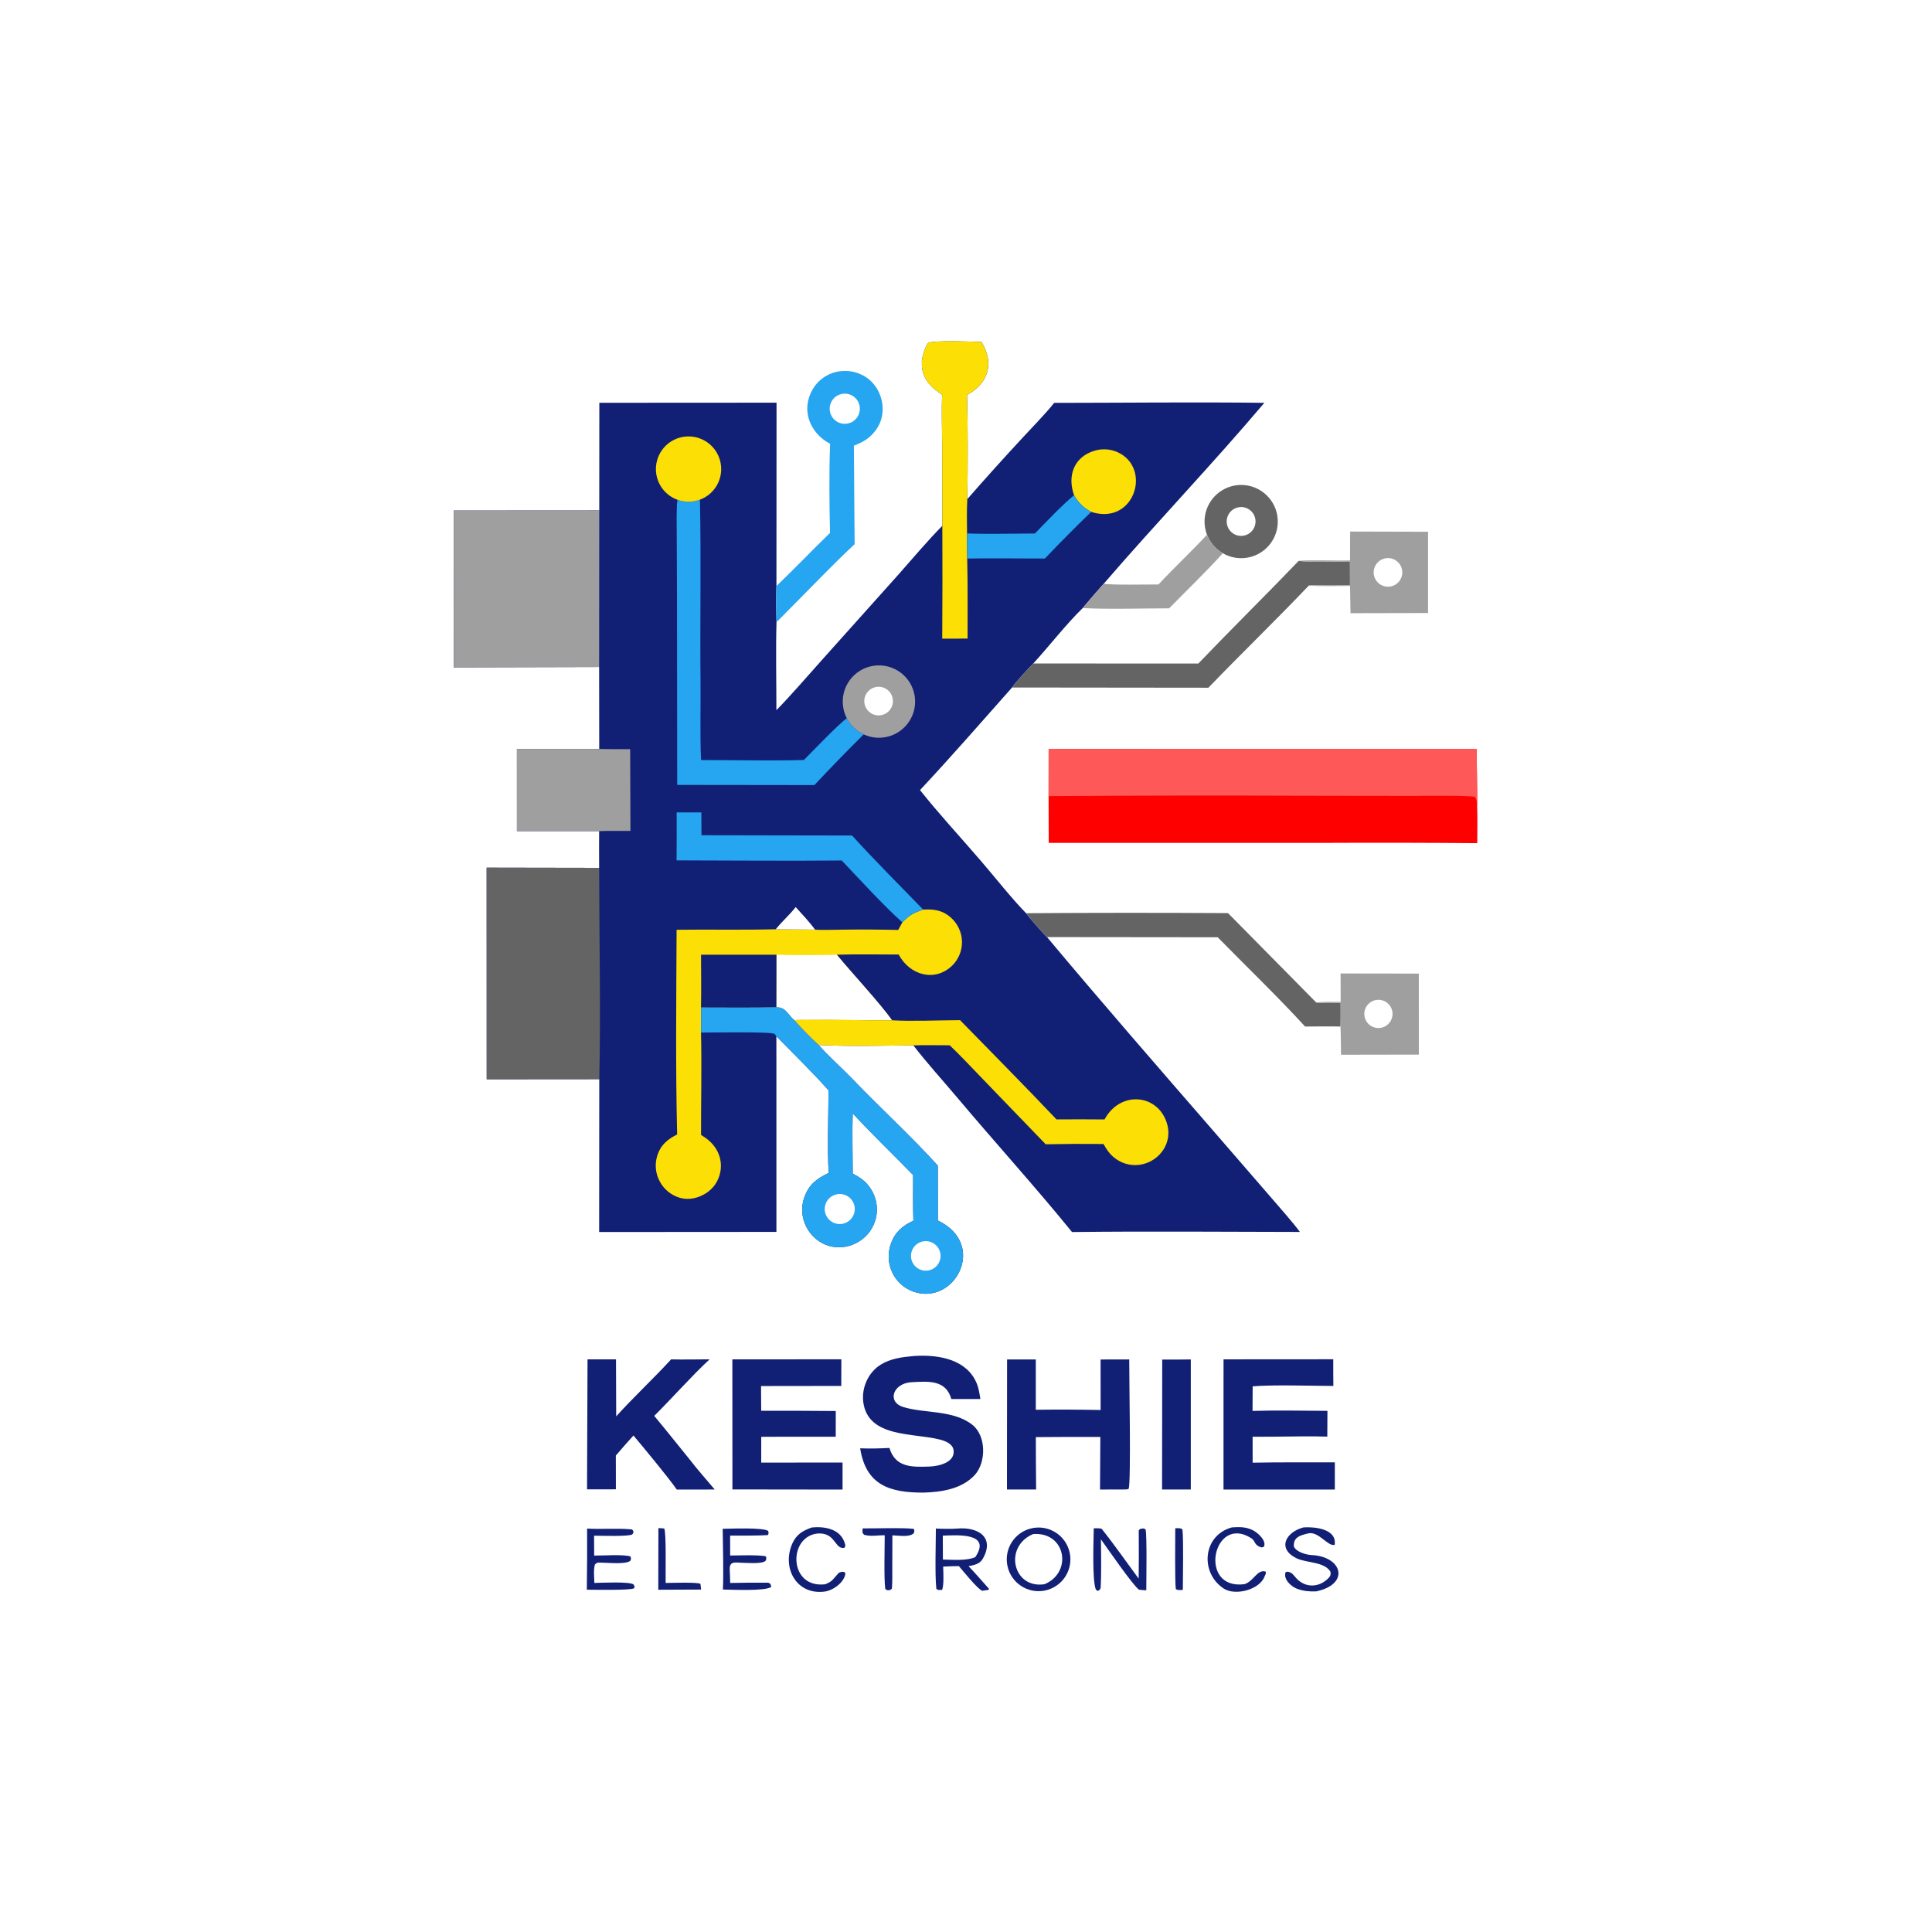 <svg version="1.1" xmlns="http://www.w3.org/2000/svg" style="display: block;" viewBox="0 0 2048 2048" width="1024" height="1024" preserveAspectRatio="none">
<path transform="translate(0,0)" fill="rgb(255,255,255)" d="M 0 0 L 2048 0 L 2048 2048 L 0 2048 L 0 0 z"/>
<path transform="translate(0,0)" fill="rgb(17,32,117)" d="M 998.753 418.463 C 986.383 410.19 976.429 400.643 977.25 384.041 C 976.501 381.043 981.506 363.681 984.84 363.027 C 996.341 360.769 1030.13 362.075 1040.51 362.536 C 1054.13 385.055 1047.92 406.268 1025.07 418.658 C 1026.09 453.528 1025.96 494.122 1025.39 529.065 C 1044.54 507.164 1064.01 485.545 1083.8 464.213 C 1093.62 453.545 1108.89 437.98 1117.45 427.055 C 1191.21 427.008 1266.63 426.116 1340.26 427.008 C 1285.6 491.677 1225.24 554.657 1170.04 618.752 C 1162.55 627.013 1154.9 636.064 1147.68 644.615 C 1130.19 661.625 1112.08 685.019 1095.34 703.309 C 1090.59 708.207 1076.22 723.486 1072.82 728.786 C 1040.93 764.739 1008.06 802.458 975.244 837.529 C 994.899 862.336 1019.58 889.012 1040.42 913.298 C 1053.87 928.962 1073.86 954.104 1087.71 968.031 C 1090.57 972.212 1106.12 989.96 1109.87 993.353 C 1167.06 1061.72 1228.23 1132.02 1286.7 1199.35 L 1348.5 1270.71 C 1357.19 1280.91 1370.21 1295.38 1377.95 1305.91 C 1297.88 1305.78 1216.37 1305.08 1136.4 1306.01 C 1097.4 1258.03 1054.72 1211.04 1014.87 1163.68 C 999.982 1145.98 982.071 1126.26 968.181 1108.14 C 935.848 1108.33 900 1109.51 867.793 1107.67 C 876.716 1118.22 893.02 1132.73 903.103 1143.24 C 932.313 1173.71 965.882 1204.48 994.086 1235.56 L 994.146 1293.81 C 1047.52 1319.14 1011.72 1384.74 968.102 1369.12 C 958.173 1365.57 950.094 1358.17 945.692 1348.59 C 941.245 1338.91 940.846 1327.86 944.585 1317.89 C 949.059 1305.78 956.957 1299.16 968.24 1294.03 C 967.731 1278.24 967.981 1261.47 967.974 1245.59 C 946.608 1223.66 924.705 1202.62 903.878 1180.18 C 903.265 1200.19 903.884 1223.64 903.91 1244.01 C 912.075 1248.46 917.625 1251.96 922.996 1260.12 C 928.956 1269.19 930.971 1280.29 928.578 1290.87 C 926.115 1301.77 919.19 1311.13 909.491 1316.68 C 900.216 1322.18 889.085 1323.63 878.711 1320.68 C 857.147 1314.34 845.007 1290.32 852.616 1269.24 C 857.65 1255.3 865.801 1249.53 878.392 1243.34 C 877.015 1217.61 878.162 1182.24 878.279 1155.8 C 862.044 1137.33 840.456 1116.33 823.003 1098.51 L 823.032 1305.86 L 635.122 1305.99 L 635.254 1143.95 L 515.925 1144.05 L 515.87 919.75 L 635.115 919.96 C 635.03 906.986 635.03 894.011 635.114 881.037 L 547.964 881.008 L 547.949 793.91 L 635.2 793.941 L 635.108 707.041 L 481.045 707.441 L 481.03 541.172 L 635.241 541.076 L 635.321 426.97 L 823.164 426.861 L 823.057 621.258 C 822.708 633.943 822.738 646.636 823.145 659.32 C 822.242 688.953 823.035 722.835 823.012 752.814 C 838.687 736.865 856.078 716.538 871.204 699.686 L 952.182 609.254 C 966.593 593.01 983.806 572.517 998.922 557.344 L 998.731 469.944 C 998.676 453.853 997.957 434.24 998.753 418.463 z"/>
<path transform="translate(0,0)" fill="rgb(252,223,4)" d="M 978.618 964.208 C 990.143 963.603 999.149 964.733 1008.31 973 C 1015.33 979.383 1019.45 988.344 1019.74 997.827 C 1020.03 1007.41 1016.32 1016.68 1009.5 1023.42 C 991.043 1041.46 964.406 1033.82 952.598 1011.84 C 931.595 1011.85 907.766 1011.36 886.977 1012.04 C 902.911 1031.46 932.478 1063.09 945.571 1081.54 C 915.452 1081.75 885.288 1080.67 855.157 1081.11 C 850.874 1081.17 846.213 1080.92 841.98 1081.33 C 834.901 1075.37 833.406 1067.67 823.01 1067.7 C 797.205 1068.51 769.117 1067.95 743.083 1068.03 L 743.101 1094.58 C 743.954 1129.41 743.046 1167.92 743.144 1203.05 C 749.389 1206.91 754.367 1210.83 758.484 1216.99 C 763.544 1224.58 765.349 1233.88 763.497 1242.82 C 761.643 1252.07 756.035 1260.15 748.009 1265.11 C 739.787 1270.13 730.42 1272.37 720.968 1269.81 C 711.705 1267.22 703.913 1260.93 699.41 1252.43 C 694.86 1244.13 693.871 1234.33 696.671 1225.29 C 700.339 1213.58 707.507 1207.81 717.801 1202.58 C 716.059 1132.19 716.916 1056.24 717.222 985.592 C 752.056 985.122 787.599 985.984 822.328 985.034 L 863.981 985.432 C 870.411 986.079 886.579 985.51 893.636 985.467 C 913.132 985.213 932.631 985.321 952.123 985.791 L 956.528 977.742 C 964.381 969.657 968.41 967.695 978.618 964.208 z"/>
<path transform="translate(0,0)" fill="rgb(255,255,255)" d="M 823.095 1012.05 C 844.386 1012.58 865.687 1012.58 886.977 1012.04 C 902.911 1031.46 932.478 1063.09 945.571 1081.54 C 915.452 1081.75 885.288 1080.67 855.157 1081.11 C 850.874 1081.17 846.213 1080.92 841.98 1081.33 C 834.901 1075.37 833.406 1067.67 823.01 1067.7 L 823.095 1012.05 z"/>
<path transform="translate(0,0)" fill="rgb(17,32,117)" d="M 743.128 1012.05 L 823.095 1012.05 L 823.01 1067.7 C 797.205 1068.51 769.117 1067.95 743.083 1068.03 C 743.475 1049.78 743.136 1030.39 743.128 1012.05 z"/>
<path transform="translate(0,0)" fill="rgb(100,100,100)" d="M 635.115 919.96 C 635.165 992.506 636.959 1071.91 635.254 1143.95 L 515.925 1144.05 L 515.87 919.75 L 635.115 919.96 z"/>
<path transform="translate(0,0)" fill="rgb(160,159,159)" d="M 481.03 541.172 L 635.241 541.076 L 635.108 707.041 L 481.045 707.441 L 481.03 541.172 z"/>
<path transform="translate(0,0)" fill="rgb(38,165,241)" d="M 823.01 1067.7 C 833.406 1067.67 834.901 1075.37 841.98 1081.33 C 850.131 1090.54 858.747 1099.33 867.793 1107.67 C 876.716 1118.22 893.02 1132.73 903.103 1143.24 C 932.313 1173.71 965.882 1204.48 994.086 1235.56 L 994.146 1293.81 C 1047.52 1319.14 1011.72 1384.74 968.102 1369.12 C 958.173 1365.57 950.094 1358.17 945.692 1348.59 C 941.245 1338.91 940.846 1327.86 944.585 1317.89 C 949.059 1305.78 956.957 1299.16 968.24 1294.03 C 967.731 1278.24 967.981 1261.47 967.974 1245.59 C 946.608 1223.66 924.705 1202.62 903.878 1180.18 C 903.265 1200.19 903.884 1223.64 903.91 1244.01 C 912.075 1248.46 917.625 1251.96 922.996 1260.12 C 928.956 1269.19 930.971 1280.29 928.578 1290.87 C 926.115 1301.77 919.19 1311.13 909.491 1316.68 C 900.216 1322.18 889.085 1323.63 878.711 1320.68 C 857.147 1314.34 845.007 1290.32 852.616 1269.24 C 857.65 1255.3 865.801 1249.53 878.392 1243.34 C 877.015 1217.61 878.162 1182.24 878.279 1155.8 C 862.044 1137.33 840.456 1116.33 823.003 1098.51 L 821.102 1095.97 C 816.448 1093.4 753.144 1094.6 743.101 1094.58 L 743.083 1068.03 C 769.117 1067.95 797.205 1068.51 823.01 1067.7 z"/>
<path transform="translate(0,0)" fill="rgb(255,255,255)" d="M 885.762 1266.32 C 894.225 1263.88 903.057 1268.78 905.475 1277.25 C 907.892 1285.71 902.977 1294.54 894.504 1296.94 C 886.056 1299.33 877.266 1294.43 874.855 1285.99 C 872.445 1277.55 877.324 1268.74 885.762 1266.32 z"/>
<path transform="translate(0,0)" fill="rgb(255,255,255)" d="M 981.148 1315.64 C 989.624 1315.53 996.653 1322.17 997.018 1330.64 C 997.383 1339.11 990.952 1346.33 982.499 1346.95 C 976.8 1347.37 971.325 1344.65 968.209 1339.86 C 965.093 1335.07 964.83 1328.97 967.522 1323.93 C 970.214 1318.89 975.434 1315.71 981.148 1315.64 z"/>
<path transform="translate(0,0)" fill="rgb(252,223,4)" d="M 945.571 1081.54 C 965.828 1082.8 996.581 1081.48 1017.72 1081.41 C 1051.66 1116.2 1086.54 1151.4 1119.95 1186.62 C 1136.92 1186.48 1153.89 1186.49 1170.86 1186.66 C 1187.84 1155.21 1228.92 1159.64 1237.5 1192.55 C 1239.74 1201.19 1238.37 1210.36 1233.71 1217.97 C 1228.6 1226.25 1220.37 1232.12 1210.87 1234.22 C 1201.55 1236.3 1191.78 1234.46 1183.85 1229.14 C 1177.19 1224.72 1173.59 1219.5 1169.73 1212.68 C 1149.31 1212.46 1128.89 1212.56 1108.48 1212.98 L 1040.45 1142.44 C 1029.86 1131.54 1017.56 1118.24 1006.72 1108.05 C 994.652 1108.07 980.028 1107.68 968.181 1108.14 C 935.848 1108.33 900 1109.51 867.793 1107.67 C 858.747 1099.33 850.131 1090.54 841.98 1081.33 C 846.213 1080.92 850.874 1081.17 855.157 1081.11 C 885.288 1080.67 915.452 1081.75 945.571 1081.54 z"/>
<path transform="translate(0,0)" fill="rgb(160,159,159)" d="M 635.2 793.941 C 646.13 794.179 657.064 794.231 667.996 794.1 L 668.292 880.786 C 657.893 880.86 645.335 880.613 635.114 881.037 L 547.964 881.008 L 547.949 793.91 L 635.2 793.941 z"/>
<path transform="translate(0,0)" fill="rgb(252,223,4)" d="M 998.753 418.463 C 986.383 410.19 976.429 400.643 977.25 384.041 C 976.501 381.043 981.506 363.681 984.84 363.027 C 996.341 360.769 1030.13 362.075 1040.51 362.536 C 1054.13 385.055 1047.92 406.268 1025.07 418.658 C 1026.09 453.528 1025.96 494.122 1025.39 529.065 C 1024.7 540.612 1025.05 553.799 1025.1 565.48 C 1025.15 574.219 1025.05 583.363 1025.26 592.062 C 1026.01 619.508 1025.56 649.301 1025.68 676.942 L 998.81 676.994 C 999.056 637.111 999.093 597.227 998.922 557.344 L 998.731 469.944 C 998.676 453.853 997.957 434.24 998.753 418.463 z"/>
<path transform="translate(0,0)" fill="rgb(38,165,241)" d="M 717.298 861.169 L 743.479 861.196 L 743.595 885.402 L 903.23 885.683 C 926.722 911.604 954.121 938.936 978.618 964.208 C 968.41 967.695 964.381 969.657 956.528 977.742 C 937.665 961.021 910.15 931.03 892.292 912.152 C 834.234 912.702 775.325 912.099 717.198 912.035 C 717.4 895.152 717.283 878.07 717.298 861.169 z"/>
<path transform="translate(0,0)" fill="rgb(252,223,4)" d="M 1138.55 524.944 C 1131.2 504.35 1138.38 484.23 1160.42 477.73 C 1169.64 474.985 1179.59 476.168 1187.92 480.998 C 1220.42 499.912 1201.04 557.05 1156.7 542.611 C 1148.06 537.985 1143.45 533.103 1138.55 524.944 z"/>
<path transform="translate(0,0)" fill="rgb(38,165,241)" d="M 1138.55 524.944 C 1143.45 533.103 1148.06 537.985 1156.7 542.611 C 1140 558.755 1123.64 575.242 1107.63 592.062 C 1080.47 592.057 1052.33 591.651 1025.26 592.062 C 1025.05 583.363 1025.15 574.219 1025.1 565.48 C 1047.61 566.28 1074.25 565.59 1097.02 565.537 C 1109.17 553.106 1125.36 535.853 1138.55 524.944 z"/>
<path transform="translate(0,0)" fill="rgb(255,255,255)" d="M 843.449 961.524 C 849.947 968.686 858.401 977.709 863.981 985.432 L 822.328 985.034 C 829.002 976.637 836.734 970.212 843.449 961.524 z"/>
<path transform="translate(0,0)" fill="rgb(38,165,241)" d="M 718.143 529.791 C 725.851 532.572 734.296 532.529 741.975 529.668 C 743.313 593.747 741.936 658.48 742.588 722.596 C 742.858 749.15 741.943 779.445 743.132 805.669 C 777.823 805.626 817.831 806.648 852.16 805.617 C 861.236 796.488 888.574 767.949 897.635 761.316 C 901.539 768.864 907.839 774.902 915.546 778.482 C 897.799 796.059 880.386 813.971 863.317 832.209 L 717.863 832.021 L 717.636 624.702 L 717.37 566.847 C 717.317 557.116 716.876 538.889 718.143 529.791 z"/>
<path transform="translate(0,0)" fill="rgb(160,159,159)" d="M 897.635 761.316 C 889.018 744.655 893.715 724.207 908.737 712.975 C 923.76 701.744 944.702 703.025 958.244 716.003 C 971.785 728.982 973.955 749.85 963.372 765.337 C 952.788 780.823 932.558 786.383 915.546 778.482 C 907.839 774.902 901.539 768.864 897.635 761.316 z"/>
<path transform="translate(0,0)" fill="rgb(255,255,255)" d="M 927.568 728.478 C 935.627 726.401 943.855 731.201 946.014 739.238 C 948.174 747.275 943.459 755.552 935.444 757.794 C 930.186 759.265 924.543 757.798 920.666 753.953 C 916.79 750.108 915.277 744.478 916.705 739.208 C 918.132 733.937 922.28 729.84 927.568 728.478 z"/>
<path transform="translate(0,0)" fill="rgb(252,223,4)" d="M 718.143 529.791 C 702.358 524.095 692.933 507.896 695.782 491.358 C 698.63 474.82 712.932 462.708 729.713 462.621 C 746.494 462.535 760.92 474.499 763.939 491.006 C 766.958 507.514 757.701 523.809 741.975 529.668 C 734.296 532.529 725.851 532.572 718.143 529.791 z"/>
<path transform="translate(0,0)" fill="rgb(254,0,0)" d="M 1111.61 793.975 L 1565.43 794.068 C 1565.32 813.857 1566.11 835.367 1565.82 854.551 C 1566.35 866.479 1565.94 881.606 1565.96 893.779 C 1511.85 893.316 1457.75 893.216 1403.65 893.478 L 1111.69 893.455 L 1111.55 843.89 L 1111.61 793.975 z"/>
<path transform="translate(0,0)" fill="rgb(254,88,88)" d="M 1111.61 793.975 L 1565.43 794.068 C 1565.32 813.857 1566.11 835.367 1565.82 854.551 C 1565.03 850.557 1565.97 848.771 1563.66 844.887 C 1560.09 842.881 1507.83 843.683 1498.67 843.677 L 1384.01 843.513 C 1293.19 843.173 1202.37 843.298 1111.55 843.89 L 1111.61 793.975 z"/>
<path transform="translate(0,0)" fill="rgb(17,32,117)" d="M 1297 1440.96 L 1413.32 1440.88 C 1413.19 1450.2 1413.38 1459.82 1413.43 1469.16 C 1391.57 1469.08 1348.59 1467.73 1327.87 1469.57 C 1327.89 1478.25 1327.85 1486.94 1327.75 1495.62 C 1353.57 1494.87 1381.17 1495.42 1407.14 1495.57 L 1406.99 1522.87 C 1389.13 1522.25 1368.56 1522.84 1350.5 1522.94 L 1327.82 1523.02 L 1327.85 1550.5 C 1356.49 1549.93 1386.24 1550.23 1414.97 1550.12 L 1414.98 1578.98 L 1296.97 1578.97 L 1297 1440.96 z"/>
<path transform="translate(0,0)" fill="rgb(17,32,117)" d="M 776.331 1441 L 891.853 1440.91 L 891.8 1469.14 L 806.738 1469.25 L 806.893 1495.46 C 833.248 1495.4 859.602 1495.5 885.955 1495.73 L 885.916 1522.99 L 826.686 1523.01 L 806.955 1523.09 L 806.931 1550.43 L 893.15 1550.34 L 893.155 1579 L 776.392 1578.85 L 776.331 1441 z"/>
<path transform="translate(0,0)" fill="rgb(17,32,117)" d="M 968.894 1437.41 C 992.048 1435.9 1020.8 1439.58 1033.28 1462.08 C 1037.22 1469.2 1037.95 1475.14 1039.26 1483.01 L 1008.45 1483.02 C 1002.65 1462.25 983.588 1464.31 966.281 1465.2 C 946.732 1466.19 939.644 1486.13 957.793 1491.6 C 980.596 1498.46 1010.45 1494.44 1030.67 1510.29 C 1045.53 1521.93 1045.59 1550 1033.26 1563.6 C 1019.31 1578.6 997.927 1581.65 978.739 1582.23 C 943.25 1582.29 917.931 1574.44 911.807 1535.28 C 923.314 1535.68 931.437 1535.46 942.856 1534.89 C 949.07 1555.84 966.978 1555.25 985.503 1554.59 C 995.159 1554.24 1012.93 1550.19 1010.78 1536.9 C 1009.63 1530.38 1002.02 1527.46 996.328 1526.01 C 968.794 1518.78 920.274 1524.37 915.14 1486.53 C 913.052 1471.13 920.399 1454.86 933.406 1446.7 C 944.006 1440.05 956.576 1438.48 968.894 1437.41 z"/>
<path transform="translate(0,0)" fill="rgb(17,32,117)" d="M 1166.67 1441.12 L 1197.03 1441.05 C 1196.9 1458.44 1199.09 1570.26 1196.45 1578.27 L 1194.25 1578.89 L 1166.06 1578.98 L 1166.41 1523.21 C 1143.61 1523.14 1120.82 1523.21 1098.03 1523.4 C 1098.04 1541.91 1098.14 1560.41 1098.34 1578.92 L 1067.42 1578.91 L 1067.54 1441.09 L 1097.98 1441.07 L 1097.98 1494.39 C 1120.89 1494.09 1143.8 1494.19 1166.71 1494.67 L 1166.67 1441.12 z"/>
<path transform="translate(0,0)" fill="rgb(38,165,241)" d="M 879.966 470.42 C 858.131 458.936 848.681 434.287 861.623 412.412 C 867.18 403.039 876.392 396.405 887.043 394.104 C 897.574 391.805 908.588 393.785 917.658 399.609 C 935.81 411.275 941.579 437.863 928.749 455.447 C 922.084 464.583 915.371 468.39 905.166 472.423 L 905.932 576.862 C 881.098 600.073 857.885 624.714 833.845 648.722 C 830.377 652.185 826.781 656.102 823.145 659.32 C 822.738 646.636 822.708 633.943 823.057 621.258 C 842.299 602.767 860.739 583.455 879.86 564.89 C 879.163 537.722 878.799 497.525 879.966 470.42 z"/>
<path transform="translate(0,0)" fill="rgb(255,255,255)" d="M 892.445 417.572 C 900.758 415.963 908.886 421.11 910.985 429.312 C 913.085 437.515 908.431 445.934 900.367 448.517 C 894.707 450.33 888.509 448.857 884.27 444.691 C 880.031 440.525 878.451 434.353 880.167 428.662 C 881.882 422.972 886.61 418.701 892.445 417.572 z"/>
<path transform="translate(0,0)" fill="rgb(100,100,100)" d="M 1376.63 594.588 C 1387.83 596.086 1419.02 595.192 1431.01 595.1 L 1431.06 620.231 C 1424.18 620.296 1391.7 619.96 1387.46 620.679 C 1352.43 657.481 1316.02 692.591 1280.95 729.015 L 1072.82 728.786 C 1076.22 723.486 1090.59 708.207 1095.34 703.309 L 1270.26 703.387 C 1305.33 666.766 1341.42 631.276 1376.63 594.588 z"/>
<path transform="translate(0,0)" fill="rgb(17,32,117)" d="M 711.412 1440.99 C 724.622 1441.3 738.932 1440.99 752.227 1440.94 C 734.357 1457.31 711.601 1483.02 693.507 1500.9 C 706.162 1515.99 718.721 1531.97 731.228 1547.3 C 738.435 1556.81 749.727 1569.47 757.633 1578.94 L 717.425 1579.01 C 708.298 1565.84 681.953 1534.17 671.492 1521.69 C 665.163 1528.68 658.935 1535.76 652.809 1542.93 L 652.869 1578.73 L 622.279 1578.78 L 622.805 1440.99 L 652.987 1440.99 L 653.193 1501.41 C 671.01 1481.58 692.569 1461.55 711.412 1440.99 z"/>
<path transform="translate(0,0)" fill="rgb(100,100,100)" d="M 1087.71 968.031 C 1159.06 967.54 1230.41 967.51 1301.76 967.942 L 1395.2 1062.62 C 1401.9 1063.55 1413.96 1063.11 1421.12 1063.07 C 1421.08 1071.04 1421.28 1080.31 1420.99 1088.17 C 1408.75 1087.9 1395.74 1088.13 1383.44 1088.17 C 1354.94 1056.97 1320.74 1024.09 1290.82 993.539 L 1109.87 993.353 C 1106.12 989.96 1090.57 972.212 1087.71 968.031 z"/>
<path transform="translate(0,0)" fill="rgb(160,159,159)" d="M 1431.21 563.461 L 1513.81 563.681 L 1513.79 649.834 L 1431.58 650.008 L 1431.09 621.081 C 1419.58 621.126 1398.13 621.764 1387.46 620.679 C 1391.7 619.96 1424.18 620.296 1431.06 620.231 L 1431.01 595.1 C 1419.02 595.192 1387.83 596.086 1376.63 594.588 C 1385.33 593.3 1419.02 594.522 1431.08 594.153 L 1431.21 563.461 z"/>
<path transform="translate(0,0)" fill="rgb(255,255,255)" d="M 1465.79 592.628 C 1470.89 590.634 1476.66 591.537 1480.9 594.992 C 1485.15 598.447 1487.2 603.918 1486.28 609.312 C 1485.36 614.706 1481.61 619.187 1476.46 621.041 C 1468.65 623.854 1460.03 619.87 1457.11 612.099 C 1454.19 604.328 1458.06 595.653 1465.79 592.628 z"/>
<path transform="translate(0,0)" fill="rgb(160,159,159)" d="M 1421.07 1031.92 L 1504 1032.04 L 1504.04 1117.91 L 1421.55 1118.05 C 1421.38 1108.32 1421.41 1097.83 1420.99 1088.17 C 1421.28 1080.31 1421.08 1071.04 1421.12 1063.07 C 1413.96 1063.11 1401.9 1063.55 1395.2 1062.62 C 1403.03 1061.66 1413.12 1062.02 1421.18 1062.06 L 1421.07 1031.92 z"/>
<path transform="translate(0,0)" fill="rgb(255,255,255)" d="M 1456.17 1060.69 C 1461.3 1058.87 1467.01 1059.97 1471.1 1063.57 C 1475.18 1067.17 1476.98 1072.7 1475.81 1078.02 C 1474.63 1083.33 1470.67 1087.59 1465.45 1089.13 C 1457.68 1091.44 1449.48 1087.13 1446.97 1079.43 C 1444.46 1071.72 1448.54 1063.42 1456.17 1060.69 z"/>
<path transform="translate(0,0)" fill="rgb(100,100,100)" d="M 1279.46 566.812 C 1272.67 549.164 1279.59 529.195 1295.84 519.526 C 1312.09 509.858 1332.94 513.303 1345.21 527.685 C 1357.49 542.067 1357.61 563.2 1345.51 577.727 C 1333.41 592.253 1312.6 595.946 1296.24 586.472 C 1288.56 582.028 1282.64 575.09 1279.46 566.812 z"/>
<path transform="translate(0,0)" fill="rgb(255,255,255)" d="M 1313.58 537.639 C 1321.99 536.499 1329.71 542.418 1330.8 550.828 C 1331.88 559.238 1325.91 566.923 1317.49 567.951 C 1309.15 568.969 1301.56 563.066 1300.48 554.735 C 1299.41 546.404 1305.26 538.768 1313.58 537.639 z"/>
<path transform="translate(0,0)" fill="rgb(17,32,117)" d="M 1232.01 1441.19 C 1242 1441.3 1252.28 1441.12 1262.29 1441.06 L 1262.29 1578.93 L 1231.83 1578.92 L 1232.01 1441.19 z"/>
<path transform="translate(0,0)" fill="rgb(160,159,159)" d="M 1279.46 566.812 C 1282.64 575.09 1288.56 582.028 1296.24 586.472 C 1279.48 605.112 1257.21 626.599 1239.34 644.842 C 1211.75 644.913 1174.9 646.012 1147.68 644.615 C 1154.9 636.064 1162.55 627.013 1170.04 618.752 C 1177.6 620.376 1217.15 619.472 1228.03 619.577 C 1244.73 601.6 1262.73 584.885 1279.46 566.812 z"/>
<path transform="translate(0,0)" fill="rgb(17,32,117)" d="M 1093.81 1620 C 1112.13 1616.04 1130.17 1627.78 1133.97 1646.15 C 1137.76 1664.51 1125.85 1682.44 1107.46 1686.07 C 1089.3 1689.65 1071.64 1677.92 1067.9 1659.8 C 1064.15 1641.67 1075.71 1623.91 1093.81 1620 z"/>
<path transform="translate(0,0)" fill="rgb(255,255,255)" d="M 1095.14 1626.18 C 1129.65 1623.46 1137.42 1666.62 1107.28 1679.32 C 1073.73 1684.57 1063.54 1639.52 1095.14 1626.18 z"/>
<path transform="translate(0,0)" fill="rgb(17,32,117)" d="M 992.067 1620.32 C 997.073 1620.59 1009.07 1620.85 1014.81 1620.34 C 1036.39 1618.41 1054.92 1629.26 1041.83 1652.29 C 1038.69 1657.81 1033.12 1658.99 1026.75 1660.21 C 1034.02 1667.86 1041.37 1676.37 1048.44 1684.28 L 1047.68 1685.39 L 1041.2 1686.3 C 1036.29 1684.46 1020.79 1665.23 1016.45 1660.13 C 1011.01 1660.1 1005.26 1660.43 999.796 1660.65 C 999.919 1666.3 1000.83 1680.62 998.57 1685.38 C 994.963 1685.36 995.181 1685.94 992.577 1684.28 C 990.93 1670.01 992 1636.02 992.067 1620.32 z"/>
<path transform="translate(0,0)" fill="rgb(255,255,255)" d="M 999.422 1627.83 C 1013.26 1627.47 1051.77 1624.01 1033.84 1650.61 C 1024.98 1654.7 1009.66 1653.37 999.506 1653.19 L 999.422 1627.83 z"/>
<path transform="translate(0,0)" fill="rgb(17,32,117)" d="M 1159.42 1620.1 C 1161.11 1620.03 1167.1 1619.71 1168.05 1620.91 C 1181.42 1637.65 1194.27 1656.2 1207.04 1673.39 C 1207.16 1656.87 1207.32 1640.01 1207.12 1623.46 C 1207.09 1621.52 1207.15 1622.09 1208.85 1620.62 C 1212.98 1620.31 1211.56 1619.64 1214.38 1621.29 C 1215.95 1629.39 1215.13 1674.65 1215.11 1685.75 C 1212.29 1685.7 1210.18 1685.46 1207.41 1685.15 C 1201.27 1681.05 1173.14 1640.27 1167.02 1631.73 C 1167.25 1646.46 1167.59 1669.24 1166.69 1683.58 C 1164.93 1686.22 1166.08 1685.38 1163.36 1686.44 L 1161.6 1684.87 C 1157.58 1674.57 1159.26 1633.81 1159.42 1620.1 z"/>
<path transform="translate(0,0)" fill="rgb(17,32,117)" d="M 1381.8 1619.1 C 1393.45 1618.33 1417.37 1620.49 1414.8 1637.59 C 1407.79 1639.79 1397.69 1622.85 1386.78 1625.46 C 1378.56 1627.44 1370.62 1629.4 1371.58 1639.54 C 1374.54 1645.35 1384.59 1648.15 1390.5 1648.44 C 1423.05 1650.04 1431.31 1679.3 1395.16 1686.95 C 1388.01 1687.18 1381.77 1686.67 1374.97 1684.18 C 1368.55 1681.83 1360.01 1673.87 1362.83 1666.5 L 1365.01 1666.01 C 1370.13 1667.28 1370.46 1668.96 1374.05 1672.91 C 1383.97 1683.83 1399.04 1682.92 1408.76 1672.28 C 1410.74 1670.1 1410.56 1668.96 1410.43 1666.27 C 1404.19 1655.32 1384.74 1656.93 1374.32 1651.81 C 1353.56 1641.61 1362.82 1624.11 1381.8 1619.1 z"/>
<path transform="translate(0,0)" fill="rgb(17,32,117)" d="M 622.344 1620.34 C 638.095 1621.31 653.625 1619.75 669.098 1621.18 C 670.594 1621.32 670.144 1621.47 671.421 1623.17 C 671.277 1625.73 671.713 1624.58 670.086 1626.61 C 665.336 1628.92 637.261 1627.93 629.756 1627.89 L 629.839 1648.98 C 639.325 1649.05 660.511 1647.5 668.355 1649.9 C 669.066 1653.13 669.202 1651.62 668.122 1654.6 C 662.843 1658.38 645.77 1656.63 638.25 1656.49 C 633.472 1656.41 633.418 1655.89 630.697 1658.34 C 628.912 1663.92 629.957 1671.82 630.033 1677.96 C 637.937 1677.85 666.691 1676.32 671.565 1679.54 C 672.947 1682.46 673.027 1681.13 672.139 1683.65 C 668.017 1686.03 629.124 1685.13 622.047 1685.15 C 622.364 1663.55 622.463 1641.94 622.344 1620.34 z"/>
<path transform="translate(0,0)" fill="rgb(17,32,117)" d="M 766.082 1620.58 C 774.801 1620.52 808.817 1618.98 814.385 1622.88 C 814.708 1626.16 815.18 1624.82 813.838 1627.29 C 801.364 1627.98 786.637 1627.74 773.956 1627.8 L 774.002 1648.92 C 784.453 1648.84 801.905 1648.09 811.444 1649.61 L 812.302 1650.88 C 812.044 1652.99 812.434 1653.78 811.111 1654.84 C 807.006 1658.13 790.087 1656.61 784.395 1656.5 C 777.454 1656.09 772.973 1655.63 773.562 1664.84 C 773.84 1669.19 773.941 1673.64 774.012 1678 C 787.482 1677.69 800.957 1677.6 814.431 1677.73 C 817.591 1679.52 816.407 1678.22 817.594 1682.21 C 810.938 1686.88 776.546 1685.08 766.296 1684.98 C 767.159 1665.25 766.268 1640.65 766.082 1620.58 z"/>
<path transform="translate(0,0)" fill="rgb(17,32,117)" d="M 860.528 1619.18 C 873.999 1617.83 891.245 1620.58 895.625 1636.3 C 896.431 1639.19 896.338 1638.59 894.925 1640.82 C 885.145 1642.34 885.792 1626.19 869.719 1625.54 C 862.983 1625.25 856.448 1627.88 851.778 1632.74 C 837.088 1647.95 843.308 1683.23 874.856 1679.38 C 879.051 1677.39 880.534 1677.09 883.621 1673.57 L 889.115 1667.27 C 892.186 1666.15 892.21 1665.79 895.284 1666.52 L 896.176 1668.09 C 894.854 1677.49 883.182 1686.02 873.944 1687.17 C 844.098 1690.87 828.624 1661.88 839.825 1636.37 C 844.13 1626.56 850.863 1622.61 860.528 1619.18 z"/>
<path transform="translate(0,0)" fill="rgb(17,32,117)" d="M 1305.82 1619.1 C 1313.74 1618.6 1320.03 1618.39 1327.51 1621.81 C 1332.97 1624.31 1343.17 1633.36 1339.68 1639.74 L 1337.24 1640.35 C 1329.15 1638.05 1331.03 1633.54 1326.5 1630.63 C 1285.72 1604.42 1269.25 1686.26 1319.52 1679.24 C 1329.58 1675.44 1332.78 1663.24 1341.71 1665.97 C 1342.02 1669 1341.9 1667.8 1340.67 1670.71 C 1335.72 1685.17 1309.41 1691.98 1297.17 1683.91 C 1271.77 1667.16 1274.79 1627.62 1305.82 1619.1 z"/>
<path transform="translate(0,0)" fill="rgb(17,32,117)" d="M 914.423 1620.16 C 929.673 1620.32 954.832 1619.23 968.504 1620.62 C 969.724 1623.29 969.335 1621.86 968.681 1625.3 C 963.883 1629.76 953.508 1627.75 945.969 1627.53 L 945.852 1662.75 C 945.848 1669.26 946.032 1676.75 945.506 1683.23 C 945.385 1684.71 944.894 1684.49 943.168 1685.61 C 939.499 1685.54 940.979 1686.16 938.386 1684.25 C 936.883 1672.18 937.849 1640.78 937.842 1627.46 C 930.053 1627.35 923.072 1629.03 915.95 1626.92 C 913.566 1624.24 914.354 1624.96 914.423 1620.16 z"/>
<path transform="translate(0,0)" fill="rgb(17,32,117)" d="M 697.949 1619.89 C 700.181 1619.89 701.819 1620.07 704.035 1620.27 C 706.482 1623.36 705.381 1670.36 705.608 1678.01 C 711.881 1677.93 738.398 1677.02 742.486 1678.87 L 743.219 1685 L 697.806 1685.19 L 697.949 1619.89 z"/>
<path transform="translate(0,0)" fill="rgb(17,32,117)" d="M 1245.82 1620.01 C 1248.74 1620 1251.27 1619.53 1253.41 1621.24 C 1254.73 1631.93 1253.88 1672.44 1253.85 1685.34 C 1250.95 1685.47 1248.74 1685.99 1246.41 1684.46 C 1245.28 1675.86 1245.85 1630.87 1245.82 1620.01 z"/>
</svg>